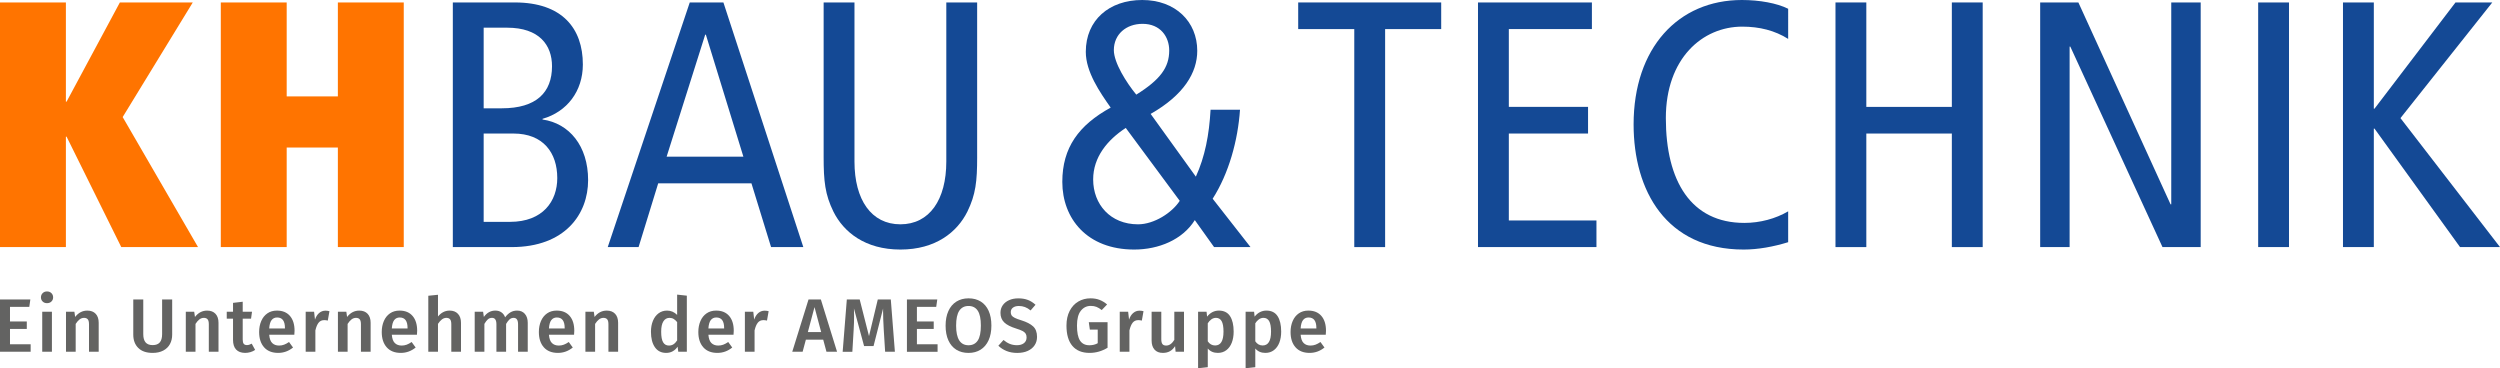 <?xml version="1.0" encoding="UTF-8"?><svg xmlns="http://www.w3.org/2000/svg" viewBox="0 0 492.172 72.499"><defs><style>.d{fill:#ff7400;}.e{fill:#144995;}.f{fill:#636362;}</style></defs><g id="a"/><g id="b"><g id="c"><g><g><g><path class="d" d="M13.11,26.91h-.138v21.735H0V.483H12.972V20.01h.138L23.598,.483h14.352l-13.8,22.563,14.835,25.599h-15.111L13.11,26.91Z"/><path class="d" d="M66.515,29.049h-10.074v19.596h-12.972V.483h12.972V18.975h10.074V.483h12.972V48.645h-12.972V29.049Z"/></g><g><path class="e" d="M89.147,.483h12.213c9.315,0,13.386,5.106,13.386,12.213,0,5.244-3.105,9.315-7.935,10.695v.138c5.244,.759,8.97,5.175,8.97,11.937,0,6.693-4.554,13.179-15.042,13.179h-11.592V.483Zm6.072,20.838h3.588c6.762,0,9.867-3.105,9.867-8.28,0-4.14-2.484-7.59-8.832-7.59h-4.623v15.87Zm0,22.356h5.175c6.486,0,9.315-4.071,9.315-8.625,0-4.968-2.76-8.763-8.625-8.763h-5.865v17.388Z"/><path class="e" d="M142.416,.483l15.732,48.162h-6.348l-3.864-12.558h-18.354l-3.864,12.558h-6.072L135.792,.483h6.624Zm3.933,30.36l-7.383-24.012h-.138l-7.59,24.012h15.111Z"/><path class="e" d="M192.372,30.912c0,4.761-.276,7.383-1.933,10.764-2.001,4.002-6.21,7.452-13.179,7.452s-11.178-3.45-13.179-7.452c-1.656-3.381-1.933-6.003-1.933-10.764V.483h6.072V31.809c0,7.521,3.312,12.351,9.039,12.351s9.039-4.83,9.039-12.351V.483h6.072V30.912Z"/><path class="e" d="M239.016,48.645l-3.795-5.313c-2.415,3.864-7.107,5.796-11.938,5.796-9.246,0-14.146-6.072-14.146-13.317,0-6.762,3.243-11.178,9.522-14.628-2.139-3.036-4.899-7.038-4.899-10.971,0-6.279,4.623-10.212,11.109-10.212,6.555,0,10.833,4.278,10.833,10.005,0,4.278-2.622,8.694-9.177,12.42l8.901,12.351c1.794-3.933,2.621-8.211,2.897-13.179h5.796c-.414,6.072-2.208,12.558-5.382,17.526l7.452,9.522h-7.176Zm-17.389-23.46c-3.588,2.346-6.417,5.727-6.417,10.143,0,4.899,3.381,8.832,8.832,8.832,3.174,0,6.693-2.277,8.211-4.623l-10.626-14.352Zm3.312-20.493c-3.243,0-5.658,2.07-5.658,5.175,0,2.484,2.484,6.417,4.416,8.763,4.761-2.967,6.486-5.382,6.486-8.694,0-2.691-1.726-5.244-5.244-5.244Z"/><path class="e" d="M266.615,5.727h-11.04V.483h28.152V5.727h-11.04V48.645h-6.072V5.727Z"/><path class="e" d="M290.971,.483h22.425V5.727h-16.354v15.318h15.595v5.244h-15.595v17.112h17.25v5.244h-23.321V.483Z"/><path class="e" d="M352.035,47.679c-2.898,.897-5.935,1.449-8.763,1.449-15.249,0-21.667-11.592-21.667-24.633,0-15.042,8.764-24.495,21.321-24.495,3.45,0,6.9,.621,9.108,1.725V7.659c-2.622-1.656-5.658-2.415-9.039-2.415-7.866,0-15.042,6.279-15.042,18.009,0,12.42,4.968,20.631,15.456,20.631,3.104,0,6.141-.828,8.625-2.277v6.072Z"/><path class="e" d="M361.35,.483h6.071V21.045h16.836V.483h6.072V48.645h-6.072V26.289h-16.836v22.356h-6.071V.483Z"/><path class="e" d="M401.646,.483h7.521l18.147,39.744h.138V.483h5.796V48.645h-7.521l-18.147-39.468h-.138V48.645h-5.796V.483Z"/><path class="e" d="M444.563,.483h6.071V48.645h-6.071V.483Z"/><path class="e" d="M461.26,.483h6.072V21.39h.138L483.409,.483h7.245l-18.078,22.77,19.596,25.392h-7.866l-16.836-23.322h-.138v23.322h-6.072V.483Z"/></g></g><g><path class="f" d="M5.975,58.955l-.209,1.46H1.967v2.876h3.308v1.46H1.967v3.025H6.034v1.475H0v-10.296H5.975Z"/><path class="f" d="M10.124,57.711c.224,.224,.335,.499,.335,.827,0,.328-.111,.601-.335,.819-.224,.219-.515,.328-.872,.328-.348,0-.633-.109-.856-.328-.224-.218-.335-.492-.335-.819,0-.328,.111-.604,.335-.827s.509-.335,.856-.335c.357,0,.648,.112,.872,.335Zm.097,3.658v7.882h-1.907v-7.882h1.907Z"/><path class="f" d="M18.841,61.779c.392,.422,.588,1.011,.588,1.766v5.707h-1.907v-5.409c0-.467-.082-.794-.245-.983-.164-.188-.405-.283-.723-.283-.328,0-.624,.102-.887,.306-.264,.204-.52,.499-.768,.886v5.483h-1.907v-7.882h1.654l.148,1.028c.646-.834,1.445-1.251,2.399-1.251,.705,0,1.254,.211,1.646,.633Z"/><path class="f" d="M33.896,65.884c0,.695-.146,1.313-.439,1.855s-.729,.966-1.311,1.274c-.581,.308-1.279,.462-2.094,.462-1.231,0-2.176-.325-2.831-.976-.655-.65-.983-1.522-.983-2.615v-6.929h1.967v6.824c0,.725,.151,1.267,.454,1.624,.304,.357,.768,.537,1.394,.537,.636,0,1.104-.179,1.408-.537,.303-.357,.454-.899,.454-1.624v-6.824h1.981v6.929Z"/><path class="f" d="M42.427,61.779c.393,.422,.589,1.011,.589,1.766v5.707h-1.907v-5.409c0-.467-.082-.794-.246-.983-.164-.188-.404-.283-.723-.283-.328,0-.623,.102-.887,.306-.263,.204-.519,.499-.767,.886v5.483h-1.907v-7.882h1.653l.149,1.028c.646-.834,1.445-1.251,2.398-1.251,.705,0,1.254,.211,1.646,.633Z"/><path class="f" d="M50.228,68.879c-.278,.199-.589,.348-.932,.447-.343,.099-.692,.149-1.051,.149-.774-.01-1.363-.231-1.766-.663s-.604-1.07-.604-1.915v-4.157h-1.236v-1.371h1.236v-1.743l1.907-.224v1.967h1.833l-.193,1.371h-1.64v4.112c0,.387,.067,.666,.201,.834,.135,.169,.346,.253,.634,.253s.601-.094,.938-.283l.671,1.222Z"/><path class="f" d="M57.945,65.899h-4.946c.06,.765,.258,1.311,.596,1.639,.338,.328,.784,.492,1.341,.492,.348,0,.676-.057,.983-.171s.636-.291,.983-.529l.79,1.087c-.874,.706-1.848,1.058-2.921,1.058-1.202,0-2.128-.368-2.778-1.103-.651-.735-.977-1.738-.977-3.01,0-.805,.14-1.527,.418-2.168,.277-.641,.68-1.143,1.206-1.505,.526-.363,1.152-.544,1.878-.544,1.103,0,1.957,.35,2.562,1.05s.909,1.676,.909,2.928c0,.1-.015,.358-.045,.775Zm-1.848-1.326c0-1.38-.512-2.071-1.534-2.071-.468,0-.832,.171-1.096,.514-.263,.343-.42,.892-.469,1.646h3.099v-.089Z"/><path class="f" d="M64.858,61.265l-.327,1.848c-.238-.06-.472-.089-.7-.089-.468,0-.835,.167-1.103,.499-.269,.333-.482,.842-.641,1.527v4.202h-1.907v-7.882h1.653l.179,1.55c.188-.566,.462-1,.819-1.304,.358-.303,.771-.455,1.237-.455,.288,0,.551,.035,.789,.104Z"/><path class="f" d="M72.376,61.779c.392,.422,.588,1.011,.588,1.766v5.707h-1.907v-5.409c0-.467-.082-.794-.245-.983-.164-.188-.405-.283-.723-.283-.328,0-.624,.102-.887,.306-.264,.204-.52,.499-.768,.886v5.483h-1.907v-7.882h1.654l.148,1.028c.646-.834,1.445-1.251,2.399-1.251,.705,0,1.254,.211,1.646,.633Z"/><path class="f" d="M82.083,65.899h-4.946c.06,.765,.258,1.311,.596,1.639,.338,.328,.784,.492,1.341,.492,.348,0,.676-.057,.983-.171s.636-.291,.983-.529l.79,1.087c-.874,.706-1.848,1.058-2.921,1.058-1.202,0-2.128-.368-2.778-1.103-.651-.735-.977-1.738-.977-3.01,0-.805,.14-1.527,.418-2.168,.277-.641,.68-1.143,1.206-1.505,.526-.363,1.152-.544,1.878-.544,1.103,0,1.957,.35,2.562,1.05s.909,1.676,.909,2.928c0,.1-.015,.358-.045,.775Zm-1.848-1.326c0-1.38-.512-2.071-1.534-2.071-.468,0-.832,.171-1.096,.514-.263,.343-.42,.892-.469,1.646h3.099v-.089Z"/><path class="f" d="M90.159,61.786c.396,.427,.596,1.013,.596,1.758v5.707h-1.907v-5.409c0-.467-.082-.794-.246-.983-.164-.188-.404-.283-.723-.283s-.61,.102-.879,.306-.526,.494-.774,.872v5.498h-1.907v-11.026l1.907-.194v4.276c.635-.775,1.4-1.162,2.294-1.162,.695,0,1.242,.213,1.64,.641Z"/><path class="f" d="M103.33,61.794c.378,.432,.566,1.016,.566,1.751v5.707h-1.907v-5.409c0-.844-.288-1.267-.864-1.267-.308,0-.573,.097-.797,.291-.224,.194-.454,.494-.693,.901v5.483h-1.906v-5.409c0-.844-.289-1.267-.864-1.267-.318,0-.589,.097-.812,.291-.224,.194-.454,.494-.692,.901v5.483h-1.907v-7.882h1.653l.149,1.028c.596-.834,1.355-1.251,2.279-1.251,.457,0,.852,.117,1.185,.35s.574,.559,.723,.976c.318-.427,.668-.755,1.051-.983,.382-.229,.821-.343,1.318-.343,.636,0,1.143,.216,1.52,.648Z"/><path class="f" d="M113.016,65.899h-4.947c.06,.765,.258,1.311,.596,1.639,.338,.328,.785,.492,1.342,.492,.348,0,.675-.057,.983-.171,.308-.114,.635-.291,.983-.529l.789,1.087c-.874,.706-1.848,1.058-2.92,1.058-1.202,0-2.129-.368-2.779-1.103-.65-.735-.976-1.738-.976-3.01,0-.805,.139-1.527,.417-2.168,.278-.641,.681-1.143,1.207-1.505,.526-.363,1.152-.544,1.877-.544,1.103,0,1.957,.35,2.563,1.05,.605,.7,.908,1.676,.908,2.928,0,.1-.015,.358-.044,.775Zm-1.848-1.326c0-1.38-.512-2.071-1.535-2.071-.467,0-.832,.171-1.095,.514-.264,.343-.42,.892-.47,1.646h3.1v-.089Z"/><path class="f" d="M121.099,61.779c.392,.422,.588,1.011,.588,1.766v5.707h-1.907v-5.409c0-.467-.082-.794-.245-.983-.164-.188-.405-.283-.723-.283-.328,0-.624,.102-.887,.306-.264,.204-.52,.499-.768,.886v5.483h-1.907v-7.882h1.654l.148,1.028c.646-.834,1.445-1.251,2.399-1.251,.705,0,1.254,.211,1.646,.633Z"/><path class="f" d="M135.216,58.21v11.041h-1.684l-.134-.999c-.249,.378-.564,.676-.946,.894-.383,.219-.817,.328-1.304,.328-.964,0-1.704-.373-2.22-1.118-.517-.745-.775-1.758-.775-3.04,0-.805,.129-1.522,.388-2.153,.258-.631,.628-1.125,1.11-1.483,.481-.357,1.04-.536,1.676-.536,.755,0,1.415,.283,1.981,.849v-3.993l1.907,.208Zm-2.637,9.573c.258-.164,.501-.419,.729-.767v-3.606c-.229-.278-.459-.486-.692-.626-.233-.139-.505-.208-.812-.208-.507,0-.906,.226-1.199,.678s-.439,1.135-.439,2.048c0,.974,.129,1.671,.388,2.094,.258,.422,.635,.633,1.132,.633,.338,0,.636-.082,.895-.246Z"/><path class="f" d="M144.409,65.899h-4.946c.06,.765,.258,1.311,.596,1.639,.338,.328,.784,.492,1.341,.492,.348,0,.676-.057,.983-.171s.636-.291,.983-.529l.79,1.087c-.874,.706-1.848,1.058-2.921,1.058-1.202,0-2.128-.368-2.778-1.103-.651-.735-.977-1.738-.977-3.01,0-.805,.14-1.527,.418-2.168,.277-.641,.68-1.143,1.206-1.505,.526-.363,1.152-.544,1.878-.544,1.103,0,1.957,.35,2.562,1.05s.909,1.676,.909,2.928c0,.1-.015,.358-.045,.775Zm-1.848-1.326c0-1.38-.512-2.071-1.534-2.071-.468,0-.832,.171-1.096,.514-.263,.343-.42,.892-.469,1.646h3.099v-.089Z"/><path class="f" d="M151.322,61.265l-.327,1.848c-.238-.06-.472-.089-.7-.089-.468,0-.835,.167-1.103,.499-.269,.333-.482,.842-.641,1.527v4.202h-1.907v-7.882h1.653l.179,1.55c.188-.566,.462-1,.819-1.304,.358-.303,.771-.455,1.237-.455,.288,0,.551,.035,.789,.104Z"/><path class="f" d="M162.706,69.251l-.641-2.384h-3.412l-.641,2.384h-2.041l3.203-10.296h2.429l3.188,10.296h-2.086Zm-3.665-3.874h2.622l-1.311-4.917-1.312,4.917Z"/><path class="f" d="M176.176,69.251h-1.922l-.269-4.306c-.09-1.54-.134-2.761-.134-3.666v-.536l-1.878,7.39h-1.862l-1.997-7.405c.021,.656,.03,1.152,.03,1.49,0,.904-.03,1.833-.09,2.786l-.253,4.247h-1.907l.819-10.296h2.533l1.833,7.211,1.729-7.211h2.562l.805,10.296Z"/><path class="f" d="M184.52,58.955l-.208,1.46h-3.8v2.876h3.308v1.46h-3.308v3.025h4.067v1.475h-6.034v-10.296h5.975Z"/><path class="f" d="M193.072,59.358c.676,.417,1.194,1.028,1.558,1.833,.362,.805,.544,1.773,.544,2.906,0,1.123-.185,2.086-.552,2.891s-.889,1.42-1.564,1.848c-.676,.427-1.47,.641-2.384,.641-.924,0-1.724-.208-2.399-.626-.675-.417-1.196-1.028-1.564-1.833-.367-.805-.551-1.773-.551-2.906,0-1.112,.184-2.073,.551-2.883,.368-.81,.892-1.428,1.572-1.855,.681-.427,1.478-.641,2.392-.641,.924,0,1.724,.208,2.398,.626Zm-4.217,1.811c-.417,.621-.625,1.602-.625,2.942,0,2.573,.814,3.859,2.443,3.859,.795,0,1.397-.308,1.811-.924,.412-.616,.618-1.599,.618-2.95,0-1.341-.206-2.319-.618-2.936-.413-.616-1.016-.924-1.811-.924s-1.4,.311-1.818,.932Z"/><path class="f" d="M202.355,59.045c.536,.208,1.037,.527,1.505,.954l-.969,1.118c-.368-.308-.737-.531-1.11-.67-.372-.139-.772-.209-1.199-.209-.477,0-.862,.107-1.155,.32-.293,.214-.439,.514-.439,.902,0,.258,.058,.472,.172,.641s.32,.328,.618,.477,.74,.313,1.326,.492c1.013,.318,1.775,.713,2.287,1.185,.512,.472,.768,1.16,.768,2.064,0,.616-.156,1.162-.47,1.639-.312,.477-.763,.85-1.349,1.118s-1.281,.402-2.086,.402c-.784,0-1.487-.127-2.108-.38-.62-.253-1.154-.599-1.602-1.036l1.014-1.132c.396,.337,.81,.593,1.236,.767s.898,.261,1.415,.261c.566,0,1.023-.134,1.371-.402,.348-.268,.521-.646,.521-1.132,0-.298-.06-.544-.179-.737-.119-.194-.323-.368-.61-.521-.289-.154-.706-.315-1.252-.484-1.093-.338-1.883-.745-2.369-1.222-.487-.477-.73-1.103-.73-1.877,0-.566,.149-1.063,.447-1.49,.298-.427,.713-.76,1.244-.998,.531-.239,1.135-.358,1.811-.358,.725,0,1.355,.104,1.893,.313Z"/><path class="f" d="M216.473,59.037c.521,.204,1.016,.504,1.482,.901l-1.058,1.103c-.368-.288-.713-.497-1.036-.626-.322-.129-.697-.193-1.124-.193-.795,0-1.445,.318-1.952,.954s-.76,1.609-.76,2.92c0,1.371,.201,2.359,.604,2.965,.402,.606,1.015,.909,1.84,.909,.626,0,1.172-.134,1.639-.402v-2.682h-1.55l-.208-1.46h3.695v5.036c-1.113,.675-2.295,1.013-3.547,1.013-1.47,0-2.595-.457-3.374-1.371-.78-.914-1.17-2.25-1.17-4.008,0-1.123,.211-2.088,.633-2.898s.991-1.423,1.706-1.84c.716-.417,1.51-.626,2.384-.626,.676,0,1.274,.102,1.796,.306Z"/><path class="f" d="M225.122,61.265l-.328,1.848c-.238-.06-.472-.089-.7-.089-.467,0-.834,.167-1.103,.499-.269,.333-.481,.842-.641,1.527v4.202h-1.907v-7.882h1.654l.179,1.55c.188-.566,.462-1,.819-1.304,.357-.303,.77-.455,1.236-.455,.288,0,.552,.035,.79,.104Z"/><path class="f" d="M233.094,69.251h-1.654l-.104-1.103c-.288,.447-.628,.78-1.021,.998-.393,.219-.856,.328-1.394,.328-.705,0-1.249-.216-1.631-.648-.383-.432-.574-1.03-.574-1.795v-5.662h1.907v5.424c0,.447,.077,.765,.231,.954,.153,.189,.399,.283,.737,.283,.605,0,1.138-.373,1.595-1.118v-5.543h1.907v7.882Z"/><path class="f" d="M242.152,62.233c.478,.726,.716,1.744,.716,3.055,0,.814-.122,1.537-.365,2.168-.244,.631-.602,1.125-1.073,1.482-.472,.358-1.03,.537-1.676,.537-.835,0-1.495-.288-1.981-.864v3.68l-1.907,.208v-11.13h1.668l.104,.969c.308-.397,.661-.695,1.059-.894,.396-.199,.813-.298,1.251-.298,.993,0,1.729,.363,2.205,1.087Zm-1.281,3.069c0-.963-.124-1.659-.372-2.086-.249-.427-.621-.641-1.118-.641-.317,0-.615,.097-.894,.291-.278,.194-.517,.455-.715,.782v3.546c.367,.546,.849,.819,1.445,.819,1.103,0,1.653-.904,1.653-2.712Z"/><path class="f" d="M251.51,62.233c.477,.726,.715,1.744,.715,3.055,0,.814-.122,1.537-.365,2.168s-.601,1.125-1.072,1.482c-.472,.358-1.031,.537-1.677,.537-.834,0-1.495-.288-1.981-.864v3.68l-1.907,.208v-11.13h1.669l.104,.969c.308-.397,.66-.695,1.058-.894s.814-.298,1.252-.298c.993,0,1.729,.363,2.205,1.087Zm-1.281,3.069c0-.963-.125-1.659-.373-2.086-.248-.427-.621-.641-1.117-.641-.318,0-.616,.097-.895,.291-.277,.194-.517,.455-.715,.782v3.546c.367,.546,.85,.819,1.445,.819,1.103,0,1.654-.904,1.654-2.712Z"/><path class="f" d="M261.001,65.899h-4.946c.06,.765,.258,1.311,.596,1.639,.338,.328,.784,.492,1.341,.492,.348,0,.676-.057,.983-.171s.636-.291,.983-.529l.79,1.087c-.874,.706-1.848,1.058-2.921,1.058-1.202,0-2.128-.368-2.778-1.103-.651-.735-.977-1.738-.977-3.01,0-.805,.14-1.527,.418-2.168,.277-.641,.68-1.143,1.206-1.505,.526-.363,1.152-.544,1.878-.544,1.103,0,1.957,.35,2.562,1.05s.909,1.676,.909,2.928c0,.1-.015,.358-.045,.775Zm-1.848-1.326c0-1.38-.512-2.071-1.534-2.071-.468,0-.832,.171-1.096,.514-.263,.343-.42,.892-.469,1.646h3.099v-.089Z"/></g></g></g></g></svg>